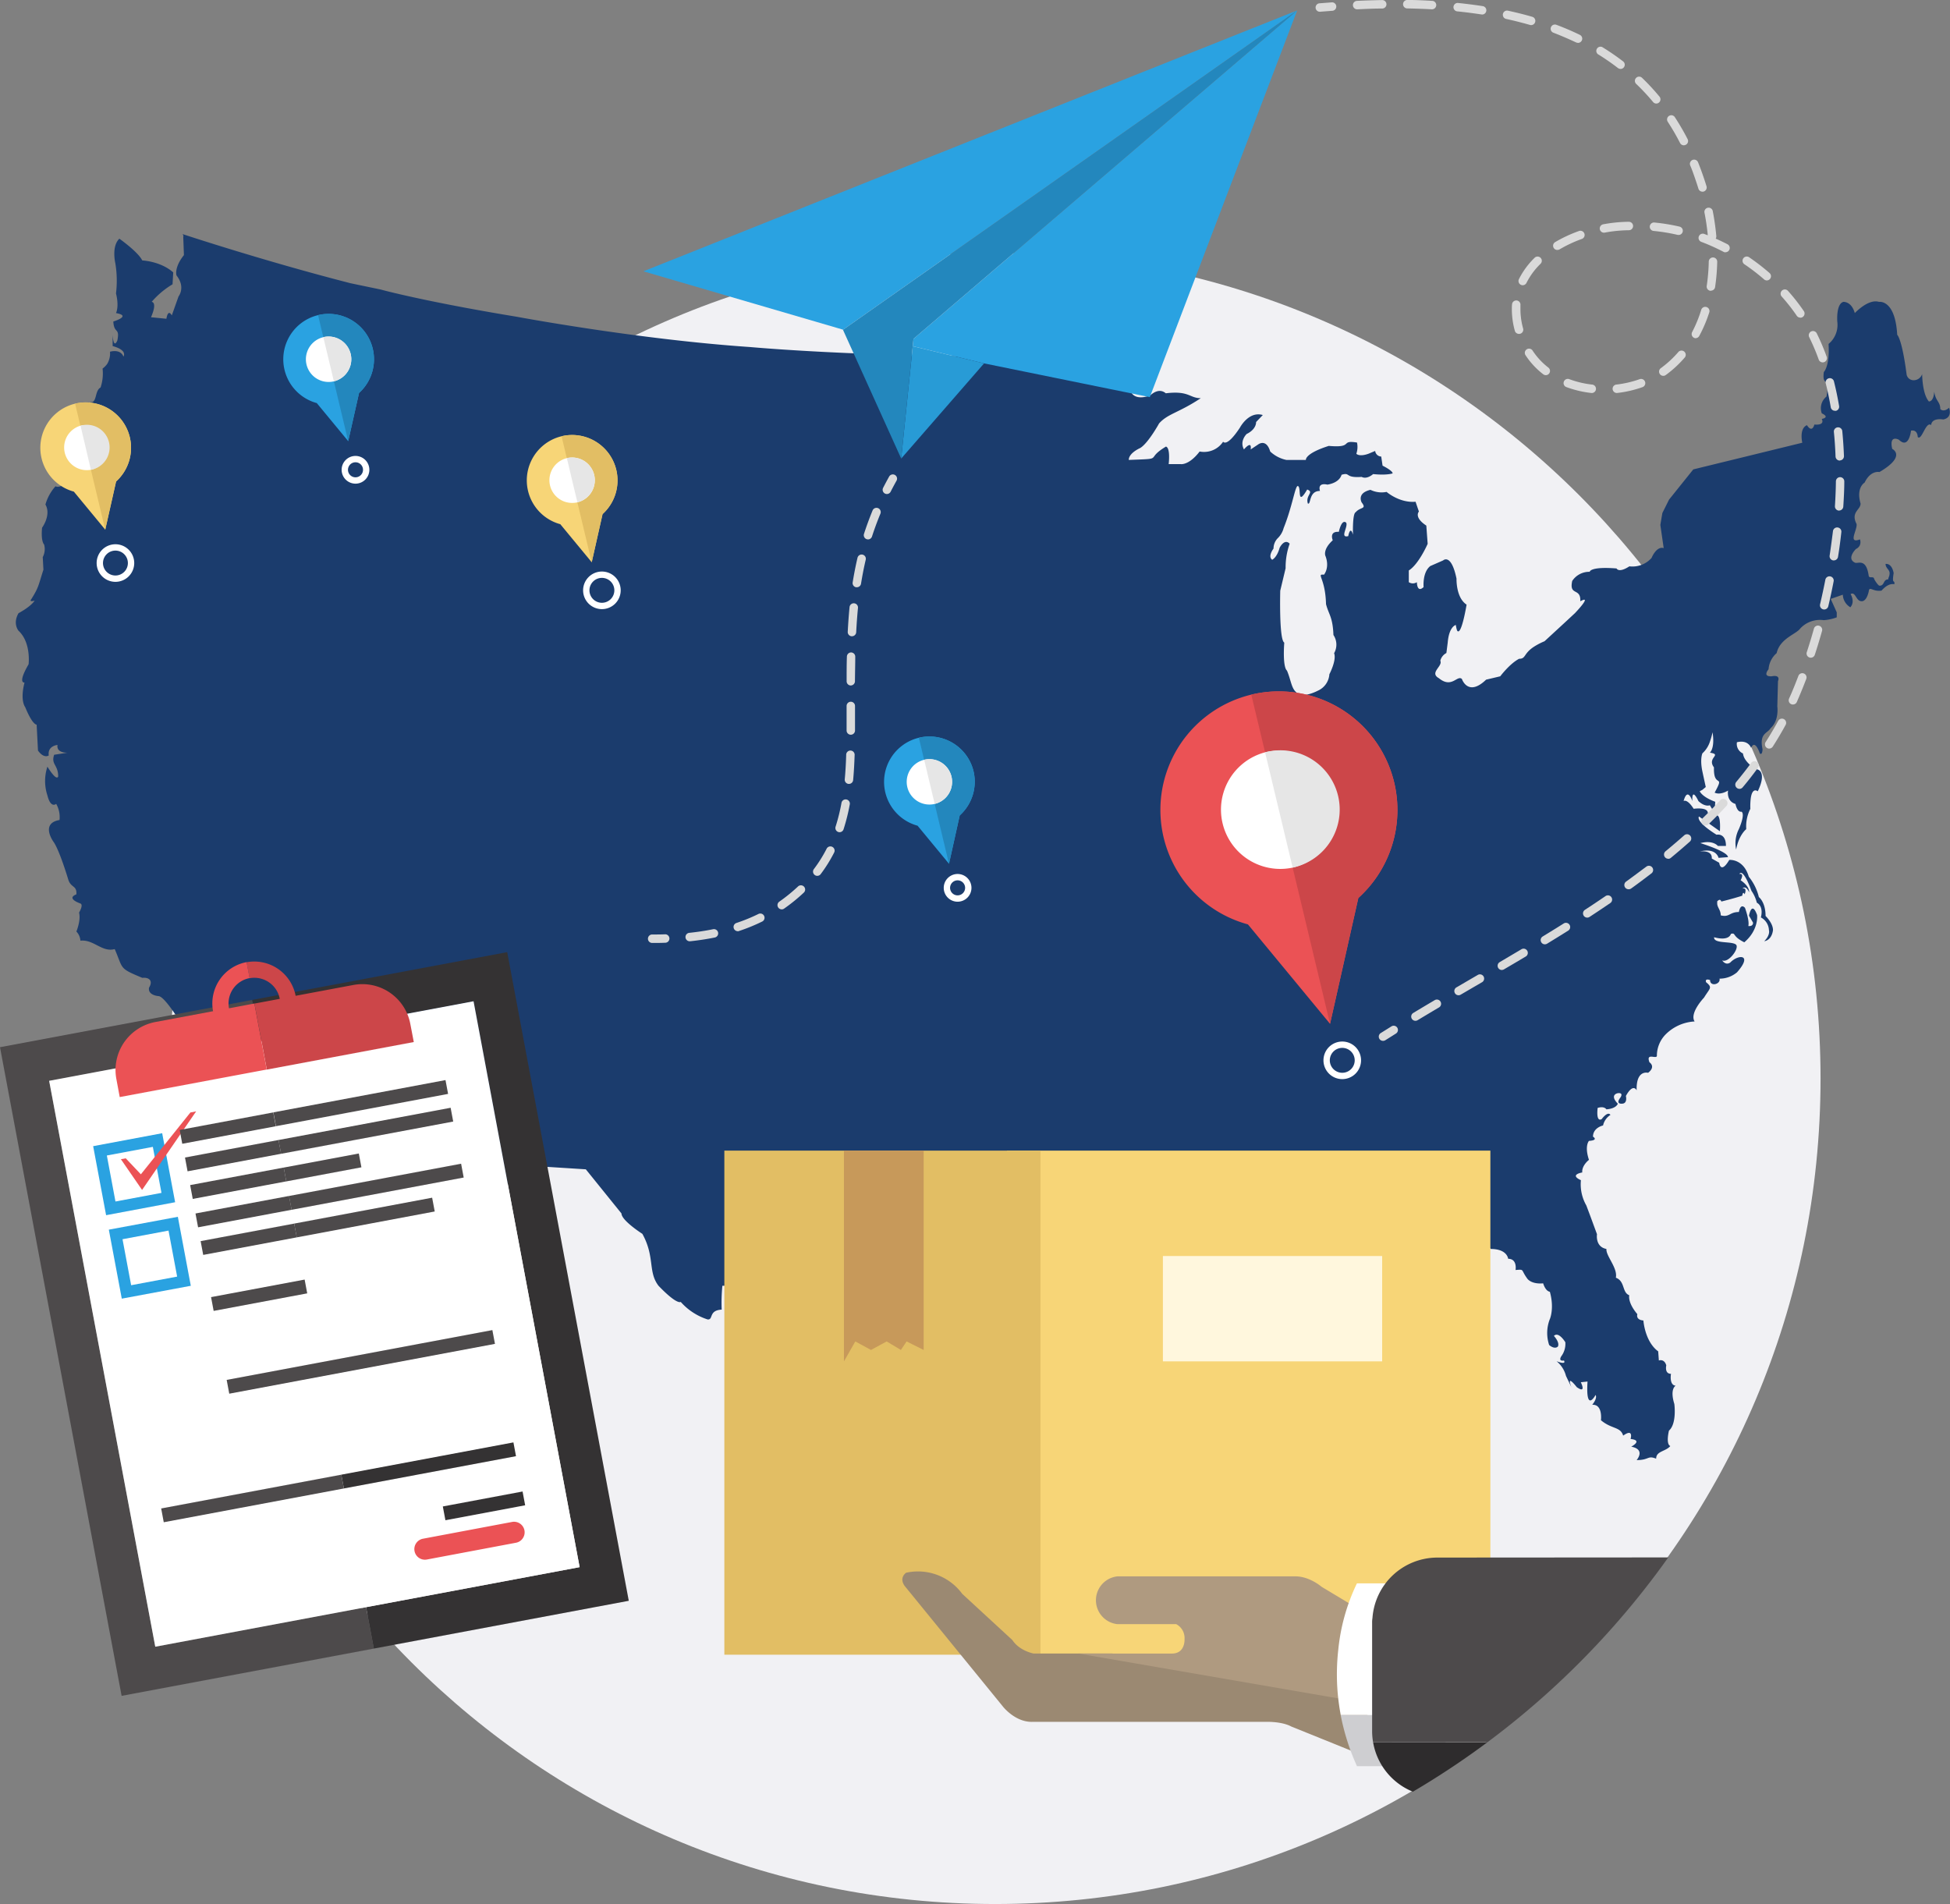 <svg id="Layer_1" data-name="Layer 1" xmlns="http://www.w3.org/2000/svg" xmlns:xlink="http://www.w3.org/1999/xlink" viewBox="0 0 581.11 567.4"><rect x="0" y="0" width="581.11" height="567.4" fill="#808080" stroke="none"/><defs><style>.cls-1{fill:none;clip-rule:evenodd;}.cls-2{fill:#f1f1f4;fill-rule:evenodd;}.cls-3{fill:#1b3c6d;}.cls-4{fill:#eb5255;}.cls-5{fill:#2aa2e1;}.cls-6{fill:#f7d577;}.cls-7{fill:#289bd6;}.cls-8{fill:#2387bd;}.cls-9{fill:#dadada;}.cls-10{fill:#fff;}.cls-11{clip-path:url(#clip-path);}.cls-12{fill:#e2be64;}.cls-13{fill:#fff7dd;}.cls-14{fill:#c7995a;}.cls-15{fill:#9b8972;}.cls-16{fill:#af9a80;}.cls-17{fill:#ceced1;}.cls-18{fill:#4d4a4b;}.cls-19{fill:#2e2c2d;}.cls-20{fill:#343233;}.cls-21{fill:#cc4649;}.cls-22{fill:#e6e6e6;}</style><clipPath id="clip-path"><path class="cls-1" d="M296.53,75.73c135.86,0,246,110.14,246,246s-110.14,246-246,246-246-110.14-246-246S160.67,75.73,296.53,75.73Z"/></clipPath></defs><title>cs-span-04</title><path class="cls-2" d="M296.53,75.4c135.86,0,246,110.14,246,246s-110.14,246-246,246-246-110.14-246-246S160.67,75.4,296.53,75.4Z"/><path class="cls-3" d="M580.83,121.51c-1.6,1.47-2.61.42-2.61.42,0-2.3-1.4-2.3-1.81-5.23-.2,3.14-1.6,2.93-1.6,2.93-2-2.3-2-8.15-2-8.15-.8,2.3-4,2.51-4.62.21-1.4-10.87-2.81-11.91-2.81-11.91-.6-10.66-5.42-9.82-5.42-9.82-3.21-1-7.22,3.34-7.22,3.34-1-3.55-3.41-3.34-3.41-3.34-2.21.63-1.81,5.85-1.81,5.85a7.39,7.39,0,0,1-2.6,6.69c.4,6.69-1.41,8.36-1.41,8.36-.6,4.81,2,.83.8,7.31a4.44,4.44,0,0,0-1.41,5c2.61,1.25,0,1.67,0,1.67,1,2.09-2.2,1.67-2.2,1.67-.21.71-.46,1.06-.72,1.19-.72.38-1.49-1-1.49-1-2.41,1-1.4,5.23-1.4,5.23l-.31.08h0l-17.4,4.26-14.77,3.61-7.22,9-2,4-.6,3.55,1,6.9c-2.21-.63-3.61,2.93-3.61,2.93a7.63,7.63,0,0,1-6.62,2.51c-3.21,2.09-3.82.63-3.82.63-8-.63-8,1-8,1a6.06,6.06,0,0,0-5.21,2.72c-1,4.6,2.61,1.88,2.41,6.06,3.81-2.09-1.61,3.55-1.61,3.55l-3.05,2.83-6,5.53a20.41,20.41,0,0,0-3,1.54c-3.39,2.15-2.45,3.69-4.58,3.69-2.81,1.46-5.62,5.22-5.62,5.22l-4.21,1c-3.35,3.23-5.31,2.39-6.33,1.28a4.63,4.63,0,0,1-.89-1.49c-1.41-1.25-3,2.93-6.83-.21-3-1.67,1.21-3.55.4-5.22a3.58,3.58,0,0,1,1.81-2.3l.4-3.13c.4-4.81,2.41-5.23,2.41-5.23.2,1.25.4,1.88.6,1.88,1.21.63,2.61-7.94,2.61-7.94-3.21-2.09-3-7.74-3-7.74-1.6-7.73-4-5.43-4-5.43l-3.81,1.67c-2.41,1.88-2,6.27-2,6.27-2,1.88-2-1.46-2-1.46a2.19,2.19,0,0,1-2.41,0V170c3-1.88,5.62-7.94,5.62-7.94l-.4-5.43c-3.81-2.51-2.21-4.18-2.21-4.18l-1-2.93c-4.82.42-8.63-2.93-8.63-2.93a7.58,7.58,0,0,1-4.81-.62c-4.21,1-2.61,3.76-2.61,3.76,1.6,2.09-.4,1.26-1.8,2.93-1,.42-.8,6.69-.8,6.69-.8-2.93-1.41.42-1.41.42-2.61.63,0-2.72-.6-4-1.4-1.25-2.2,2.72-2.2,2.72-3-.21-1.81,2.51-1.81,2.51-3,2.72-2.21,4.6-2.21,4.6,1.4,3.55-.4,5.65-.4,5.65-2.41-.21.4.84.6,8.78.81,3.14,2,3.76,2.21,9.2a5.16,5.16,0,0,1,.2,5.43c.8,2.09-1.41,6.27-1.41,6.27a5.78,5.78,0,0,1-3.46,4.91,13.63,13.63,0,0,1-4.18,1.34l-.18,0c-3.61-.63-3.21-3.55-4.81-7.32a1.9,1.9,0,0,1-.45-.75c-.81-2.22-.36-7.61-.36-7.61-1.6-.84-1.2-15.47-1.2-15.47l1.6-6.69a21,21,0,0,1,1.21-7.32c-1.56-1.63-2.93,1.1-3,1.24h0c-.8,2.93-2.21,3.55-2.21,3.55-1.41-1,.4-3.34.4-3.34a4.42,4.42,0,0,1,1.17-3,6.5,6.5,0,0,0,1.84-3.1c2.61-6.48,3.41-12.54,4.21-12.54,1.2.21-.4,6.48,2.81,1.05,2.21.83-.6,1.67.2,4.18,1,.42.2-3.76,3.61-3.76-.8-2.72,2.21-1.88,2.21-1.88,3.81-.63,4.21-2.93,4.21-2.93,2.81-.84.8,1,6,.63,1.6.84,3.41-.84,3.41-.84,4.21.42,5.82-.21,5.82-.21,0-.84-3-2.3-3-2.3l-.4-2.72a1.87,1.87,0,0,1-1.8-1.67l-2,.84c-2.81,1-3.61,0-3.61,0a6.39,6.39,0,0,0,.2-3.34c-5.22-.84-.8,1.67-8.42,1-7.23,2.3-6.82,4.18-6.82,4.18h-5.82a10,10,0,0,1-4.81-2.51c-1.2-4-3.61-2.09-3.61-2.09l-2.21,1.47c.41-2.93-2,0-2,0-1.4-2.51.8-4.6.8-4.6,3-1.47,2.81-3.56,2.81-3.56l2-2.09c-4.21-1.25-6.82,3.76-6.82,3.76-4,6.06-5,4.18-5,4.18a6.81,6.81,0,0,1-7,2.93c-3.21,4.18-5.62,3.76-5.62,3.76h-3.61s.6-4.8-.81-5.23c-5.2,3.12-2.23,3.53-6.08,3.77-1,.06-2.6.12-5,.21,0-2.09,3.41-3.55,3.41-3.55,2.41-1.47,5.62-7.32,5.62-7.32,2.61-2.93,5.82-3.14,12.43-7.53-3.41,0-3.41-2.3-10.43-1.46-2.21-1.88-4.61.63-4.61.63-4.62,1.67-5.62-.84-5.62-.84-3.41-4.39-5-1.67-5-1.67-3.61-2.3-3.21-3.76-3.21-3.76-6.21-2.09-9.63,1.88-9.63,1.88-7-4-7-.42-10.23-7.52.4-7.53-2.21-4.6-2.21-4.6.8,6.06-1.2,4.81-1.2,4.81H287.15c-33.67-.36-56.47-2.11-62.17-2.59l-1.42-.12c-33.7-2.3-69.41-9-69.41-9-22.78-3.75-35.51-6.81-39.41-7.8l-1.31-.35-7.22-1.5-1.8-.38c-26.08-6.69-50-14.63-50-14.63.41.63.2.83.2.83l.2,5.43c-3,3.76-2.21,6.06-2.21,6.06,2.81,3.55.6,6.27.6,6.27l-2,5.64c-1.2-2.09-1.61,1-1.61,1L45,94.54c2-4.59.2-4.59.2-4.59a25.29,25.29,0,0,1,6.22-5.23l.2-3.55c-3.81-3.35-9.23-3.56-9.23-3.56-1.2-2.51-6.82-6.48-6.82-6.48-2.41,2.3-1.2,7.32-1.2,7.32a31.74,31.74,0,0,1,.2,9c1,4,0,5.85,0,5.85,4.81.84-.8,2.51-.8,2.51.2,3.77,2,1.67,1.2,5.65-1.2,2.71-1.4-1.67-1.4-1.67v3.34c4.61,1.26,3.21,3.14,3.21,3.14s-.6-2.3-4-1.46a6.07,6.07,0,0,1-.83,3.63,6.29,6.29,0,0,1-1.38,1.39,13.1,13.1,0,0,1-.6,5.64c-1.8,1-1,4.6-3,4.39-1,4.81-2.21,3.76-1,8.57-4.21.42-3.41,3.14-3.41,3.14-.2,4.81.2,5.43-2,6.48.6,2.72-1,1.46-1,1.46a14.89,14.89,0,0,1-1.81,3.14l2,1.26s-2,1.67-3.21,1a13.74,13.74,0,0,0-3,5.44c1.8,3.13-1,6.9-1,6.9-.4,4.18.6,5,.6,5a5.09,5.09,0,0,1-.26,3.48,3.12,3.12,0,0,1-.14.28l.2,3.76c-1.6,5-1.4,5.23-3.61,8.78-.8,1,1,.42,1,.42-1.2,1.88-4.81,3.76-4.81,3.76-1.8,3.14,0,5.23,0,5.23,3.81,3.55,3,10,3,10-3.41,5.85-1.21,5.44-1.21,5.44-1.4,5.43.2,7.32.2,7.32,2.21,5.43,3.41,5.22,3.41,5.22l.4,7.73c1.8,2.51,3.21,1.46,3.21,1.46-.4-2.92,2.61-3.13,2.61-3.13-.4,2.51,3,2.3,3,2.3l-4,.62c-1,2.93,1.2,2.93,1.2,6.48-.6,1.46-3.21-2.93-3.21-2.93a13.64,13.64,0,0,0,0,8.57c1,4,2.61,2.51,2.61,2.51a8,8,0,0,1,1,4.81c-5.82,1-1.81,6.48-1.81,6.48,1.81,2.51,4.42,11.29,4.42,11.29.8,2.51,2.61,1.67,2.41,4.39-3.21,1.25,1.2,2.72,1.2,2.72,1,.41-.4,2.72-.4,2.72.6,2.3-.8,5.64-.8,5.64a4.28,4.28,0,0,1,1.2,2.72c4-.42,6.42,3.55,10.23,2.51,2.61,6.06,1.2,5.64,8.22,8.57,2.21-.21,3.21,1,2,2.93-.4,2.3,2.81,2.51,2.81,2.51,1.81,0,6.62,7.94,6.62,7.94.6,2.09.4,8.57.4,8.57l1.61.84a4.24,4.24,0,0,0-2,1.67c2.61,1.88,6.22.84,6.22.84a94.35,94.35,0,0,0,20.46,2.93c-1.2.63-.2,2.92-.2,2.92l3.08,2,35.23,23.07c14.52,1.44,15.35,2.73,27.88,4.53,2,.29,4.31.59,7,.91.8-4,1.4-5.85,1.4-5.85l19.66,1.25,1.43,1.77,9.2,11.4c0,2.09,6.22,6.06,6.22,6.06,3.81,6.9,1.61,11.29,4.81,15.47,5.62,5.85,6.62,4.81,6.62,4.81a18,18,0,0,0,8,5.22c1.81.21.2-2.71,4.21-2.92a51.94,51.94,0,0,1,.2-7.11c6.41,0,7.82-2.51,7.82-2.51,4.21,4.81,8.42,2.3,8.42,2.3,2.41,1.26,10,10.45,10,10.45a12.86,12.86,0,0,0,3.42,9c-1.41,4.6,1.4,3.76,1.4,3.76a25.94,25.94,0,0,1,5.41,7.95c.4,1.88,3.21,2.72,3.21,2.72-1.6,4.81.4,4.59.4,4.59-.8,2.51,2.6,5.23,2.6,5.23,0,5.23,2,5.64,2,5.64,6.22,4.81,9.43,5.22,9.43,5.22,2,1.68,7.42,1.46,7.42,1.46a2.15,2.15,0,0,1,2.61,2.09c3.81.63,3.41-1.46,3.41-1.46-1.61-3.35-1.4-8.78-1.4-8.78.2-2.92-2.41-2.51-.81-9.2-.2-1.25-3-.42-3-.42v-3.13l2.21,1.67c0-2.51,1.81-1.67,1.81-1.67l1.4-3.56a3.31,3.31,0,0,0-2.2-1.25c-.21-2.51,2-.84,2-.84,2.41.84,3-2.3,3-2.3.6-1.25-1.6-.62-1.6-.62,0-1.68,2.61-2.09,2.61-2.09,2.61,1,2.41-1.47,2.41-1.47.8-3.13,2,0,2,0,2.61-.83,2.81-2.72,2.81-2.72-4-1-2.61-3.55-2.61-3.55a2.19,2.19,0,0,0,3,.21c.6,2.09,2.61.84,2.61.84,0,2.29,1.6.42,1.6.42,5-.84,6.22-2.72,6.22-2.72a4.45,4.45,0,0,1,3.82-2.09c1.41-.63,1-2.09,1.2-3.34,1.21,0,2.21-.63,2.21-1.67,0-2.93-2.61-4-2.61-6.07,0-.41.6-.62.8-.83.6.63.8,1.47,1.6,1.47a11,11,0,0,0,1.81-1.47c2.61-.83,1.6.42,1.6.42a3.08,3.08,0,0,0-.6,2.3c0,1,1.41.63,1.81,1.46,1.81-.42,2-1.89,3.41-2.09,1.8-.42,3,.42,4.41-.42a6.13,6.13,0,0,1,1.1-1,5.37,5.37,0,0,1,4.52-.84c3-.84,8.42,1.88,8.42,1.88,2.61,1.67,6.42.83,6.42.83l3.81-2.3c1,.62,3-.41,3-.41-.6,2.5,1,2.71,1,2.71,3-4.18,2.21.63,2.21.63,1.81-.21,1.2,1.88,3.81,2.09a3.18,3.18,0,0,0,3,3.14c2,0,1.61-1.26,1.61-1.26,1.8,1.47,1.2-1.46,1.2-1.46,5-1.25,4.21,2.72,4.21,2.72,2.61-1,1-2.51,1-2.51a1,1,0,0,1,1-1.25c-.2-2.51,2.4-1.67,2.4-1.67a2.23,2.23,0,0,0,2.21,2.09c3.61.21,4,4.39,4,4.39a1.69,1.69,0,0,0,1.41-1.67c1.2,1.67,2.61-.42,2.41-1.46a3.15,3.15,0,0,0-1.21-2.3c-2.61-.21-1-1.88-3.21-1.88-3.21,1-2.81-2.09-2.81-2.09a1.21,1.21,0,0,0-.4-1.67c2.21-2.51,3.41-1.68,3.41-1.68.61-5.22-1.6-2.93-1.6-2.93l-1.27,2-.93,1.51a3.64,3.64,0,0,1-2.61-1.67c-1.61-1.25,1.41-1.25,1.41-1.25a.93.93,0,0,0,1.13-.56,9.09,9.09,0,0,1-.36-1.31c-2.21-.79-4,1.24-4,1.24-1.21,1.46-4-1-4-1-.4-4.6,2.41-1.88,2.41-1.88a10.18,10.18,0,0,0,5,1.26l.44-.1c4.36-1,4.37-1.78,4.37-1.78-.4-1.68,2.81-1,2.81-1,2.4-3.14,4-.42,4-.42a3.49,3.49,0,0,1,4.21.42,1.28,1.28,0,0,1,.45-.88c.89-.76,2.76-.37,2.76-.37,1.2-2.3-.6-3.76,1.6-5.23,2.41,2.09,0,3.14,3.81,6.27a4.15,4.15,0,0,0,2-1.28,5.68,5.68,0,0,0,1.24-2.7l.6,2.09c2.2-.21,4.41-3.34,4.41-3.34,1,1.25-1.2,2.93-1.2,2.93,5-.84,6-2.72,6-2.72,1,1.88,3.41-.21,3.41-.21,1.81,1.67-1.6,1.88-1.6,1.88l5.81,2.3c3.81-4.6,3,.84,3,.84.8,2.09,3.41,1.67,3.41,1.67,3,0,1.61,2.93,1.61,2.93,2.61,1.67,5-1.46,5-1.46,1.81,1.25,5.22-2.51,5.22-2.51,2,.42,1.2-2.3,1.2-2.3,4-2.29,5.62.63,5.62.63,5,0,5.21,2.93,5.21,2.93,2.81,0,2.21,3.34,2.21,3.34,2.81-.21,1.41-.21,3.61,2.72,1.6,1.68,4.61,1.25,4.61,1.25.8,2.51,2,2.51,2,2.51,1.4,5,0,8.15,0,8.15a11.33,11.33,0,0,0-.2,7.74c1.81,1.46,2.61.42,2.61.42.6-1.26-1.2-3.14-1.2-3.14,1.4-1.46,3.41,1.88,3.41,1.88a6.2,6.2,0,0,1-1.21,4.18c-1,1.67.8,1.26.8,1.26.8,1.46-2.21.21-2.21.21a8.32,8.32,0,0,1,2.81,4.39l1.61,3.35c-1.61-4.19,1.61,0,1.61,0,3,2.09,1.2-1.47,1.2-1.47l2-.21c-.6,9.61,2.4,4,2.4,4,.61,1.05-1,2.93-1,2.93,3.21-.21,2.6,4.6,2.6,4.6,3.21,2.71,5.82,1.88,6.62,4.59,3.21-2.3,2.21,1,2.21,1,3.81.41.2,2.29.2,2.29,4.41.84,1.6,4,1.6,4,3.82,0,3.21-1.46,5.82-.42,0-2.3,2.81-2.09,4.22-3.76-1.41-.63-.4-4.6-.4-4.6,2.4-2.09,1.6-7.94,1.6-7.94-1.41-4.6.4-5.44.4-5.44-2-.2-1.4-3.55-1.4-3.55-2,0-1.4-2.51-1.4-2.51-.6-2.09-2.21-1.46-2.21-1.46l-.2-2.72c-4-2.93-4.41-9.2-4.41-9.2-2.41-.21-1.8-1.88-1.8-1.88-3-3.55-2.41-5.64-2.41-5.64-2.21-.84-1.2-4.18-4-5.23.6-2.93-3-6.48-2.81-8.57-3.41-.63-2.81-4.39-2.81-4.39l-2-5.44-1.18-3.14a12.69,12.69,0,0,1-1.61-7.52c-3.61-1.67.4-2.3.4-2.3-.2-2.09,2-3.76,2-3.76a13.82,13.82,0,0,1-.43-1.57c-.61-3,.43-4.08.43-4.08,3-.21,1.2-1.26,1.2-1.26,0-2.71,3-3.34,3-3.34a5,5,0,0,1,2.2-3.14c-.8-1.25-2.61,1.25-2.61,1.25-1.81,1-1.2-3.34-1.2-3.34,2-.63,2.6.42,2.6.42,3-.21,3.41-1.67,3.41-1.67-2.61-2.72,0-3.14,0-3.14,1.81-.21.8,1.25.8,1.25-1.61,2.09.4,1.88.4,1.88,1.8,0,1.2-2.3,1.2-2.3,2.21-4,3.21-1.67,3.21-1.67-.2-6.27,3.41-5.23,3.41-5.23,2.41-1.88.41-3.13.41-3.13-1.21-3.14,2.4-.63,2.21-2.09a9.08,9.08,0,0,1,2.47-6.08,13.15,13.15,0,0,1,8.77-4c-1.6-2.51,2.81-7.11,2.81-7.11,1.8-2.93,2.6-2.93.6-4.6-.4-1.25,1.2-.63,1.2-.63,0,2.09,3.22,1.25,2.81-.42a8.07,8.07,0,0,0,5.21-1.88c4.82-5.44.4-5.44-2-2.93-1.41,1-2.41-.63-2.41-.63,1.81.84,5-3.34,4.21-4.6-1-1.26-6.82-.21-6.62-2.3,4.61,1.25,5-1,5-1,1.61-.42.2.63,4,2.51,4.41-3.76,3.81-8.15,3.81-8.15-1.61-4.39-2.41.21-2.41.21l1.21,2.09c0,1.25-1.41,1-1.41,1,.4-1.67-1-5.43-1-5.43-1.41-1.47-1.81,1.25-1.81,1.25-2.81,0-2.81,1.67-5.41,1,0-1.73-1.18-2.41-1.05-3.81a2.15,2.15,0,0,1,0-.37c.7-.73,1.05-.47,1.23.06,3.12-.77,5.25-1.42,6.23-1.74.08-.56.28-1.33.72-.41.83-2.27-.67-1.69-.67-1.69.73-.76,1.46-.13,2,1.09.06-2-2.53-3.58-2.53-3.58,1.2-2.3-.4-1.88-.4-1.88,1.21-1.88,3.61,5,3.61,5a10.63,10.63,0,0,1,1.61,3.55c2.21,1.26,1.2,4.39,1.2,4.39a4.49,4.49,0,0,1,2.41,3.76c.4,1.67-1.4,3.34-1.4,3.34,2.41-.42,2.61-3.34,2.61-3.34,0-2.09-2.21-4.18-2.21-4.18,0-4.18-2-5.64-2-5.64a15.42,15.42,0,0,0-3-6.07c-1.6-5.43-5.82-5-5.82-5-2.6,4.39-3,.84-3,.84l-2.21-1.25c.2-2.72-3.61-2.09-3.61-2.09,5-1.25,5.62,1.88,5.62,1.88l2.81-.21c0-1.67-8.23-4.18-8.23-4.18,3.82-1,5.22.84,5.22.84h2.41c0-4-2.81-3.34-2.81-3.34-3.41-2.15-4.69-3.53-5.12-4.35s-.09-1.08-.09-1.08l6.22,4.39c.4-7.11-2-4.18-2-4.18,0-1.46-1.6-1.25-1.6-1.25,0-1.88-4.22-1.26-4.22-1.26-2-3.13-3-2.3-3-2.3,1.21-4.39,2.61,0,2.61,0-.2-4.39,1.81,0,1.81,0,2,1.88,3.4,1.25,3.4,1.25l1.41,2.3.2-3.34c-4-1.46-4.62-3.14-4.62-3.14l.8-.42,1-.84c-.6-2.72-1-4.6-1-4.6-.8-3.76,0-5.44,0-5.44a8.09,8.09,0,0,0,2.29-3.65,18,18,0,0,0,.72-2.62,14.81,14.81,0,0,1,.22,2.45c0,2.8-1,3.62-1,3.62,3.82.62-1,1.46,1.21,4.39-.2,6.48,3.41,1.67.2,7.53,1.81.84,4-.63,4-.63s-.6,3.14,2.21,4c.6,2.72,1.8,2.3,1.8,2.3,1.2.83-.8,5.22-.8,5.22a9.14,9.14,0,0,0-.8,6.07c.8-4.39,3-6.07,3-6.07s0-.17,0-.26a11.45,11.45,0,0,1,1.23-5.8,19.74,19.74,0,0,1,.13-3.17c.49-3.44,2.08-2.06,2.08-2.06,2.81-5.85,0-6.48,0-6.48a8,8,0,0,1-3.75-3.05,4.33,4.33,0,0,1-.66-1.75,3.1,3.1,0,0,1-1.8-3.34c3.41-.84,4.22,1.67,4.22,1.67,1.2-2.72,2.61,1.67,2.61,1.67.8.63.8-1.26.8-1.26-1-4.81,1.4-4.6,2.41-6.27,2.61-2.3,2-6.48,2-6.48l.2-7.53c.8-2.09-1.81-1.46-1.81-1.46-3,.21-1-2.09-1-2.09a7,7,0,0,1,2.41-4.81,6.57,6.57,0,0,1,.52-1.47c1.6-3.23,5.44-4.37,6.49-5.84a8,8,0,0,1,7-2.51,13.5,13.5,0,0,0,3.9-.84v-1.49l-1.8-4,3.61-1.26a4.53,4.53,0,0,0,2.25,3.75c1.49-1.7.07-3.93.07-3.93,1.4-.84,1.61,1.88,3,2.09,1.81.42,2.41-2.92,2.41-2.92.2-1.68,1.2.21,3.81-.21,2.21-2.51,3.81-1.88,3.81-1.88.2-1.67-.8.42-.2-3.34-.6-3.14-2.41-2.72-2.41-2.72,0,1.25,1.2,1.67,1.2,2.72s-.4,1.26-.4,1.88c-1.61,0-1,1.88-2.61,1.88-.41,0-1.61-1.88-1.61-2.09-.2-.84-1.41,0-1.6-.84-.8-5.65-3.41-3.35-4.22-4-2.41-1.25.4-4,.4-4a2.52,2.52,0,0,0,1.11-1,2.38,2.38,0,0,0,.09-1.88c-1,.4-1.54.36-1.76.06-.56-.79,1-3.44.75-4.65-1.8-3.55,1.2-4.18,1.2-6.06-1.4-4.81,1.21-6.27,1.21-6.27,1.8-3.77,4.41-3.14,4.41-3.14,8.22-4.81,3.81-6.9,3.81-6.9-1-4.39,2-2.72,2-2.72,3,2.93,3.6-2.71,3.6-2.71,2-.42,2,1.88,2,1.88,1.2,1.25,2.41-4.81,4-3.55.19-2.3,3.61-1.67,3.61-1.67C582,124.44,580.83,121.51,580.83,121.51Z"/><path class="cls-4" d="M415.47,233.16A35.34,35.34,0,0,0,372.89,207h0a35.34,35.34,0,0,0-1,68.47l24.47,29.63,8.43-37.5A35.33,35.33,0,0,0,415.47,233.16Z"/><path class="cls-5" d="M290.12,229.85a13.53,13.53,0,0,0-16.3-10h0a13.53,13.53,0,0,0-.38,26.21l9.37,11.35L286,243A13.53,13.53,0,0,0,290.12,229.85Z"/><path class="cls-6" d="M183.65,140a13.53,13.53,0,0,0-16.3-10h0a13.53,13.53,0,0,0-.38,26.21l9.37,11.35,3.23-14.36A13.53,13.53,0,0,0,183.65,140Z"/><path class="cls-6" d="M38.68,130.29a13.53,13.53,0,0,0-16.3-10h0A13.53,13.53,0,0,0,22,146.5l9.37,11.35,3.23-14.36A13.53,13.53,0,0,0,38.68,130.29Z"/><polygon class="cls-5" points="272.22 100.98 272 103.17 293.26 108.29 342.65 118.35 386.56 3.11 272.22 100.98"/><polygon class="cls-5" points="249.38 97.7 251.35 98.18 386.56 3.11 191.73 80.85 251.19 98.23 251.21 98.28 251.35 98.18 249.38 97.7"/><polygon class="cls-7" points="268.56 136.65 293.26 108.29 272 103.17 268.56 136.65"/><polygon class="cls-8" points="251.35 98.18 251.21 98.28 268.56 136.65 272 103.17 272.22 100.98 386.56 3.11 251.35 98.18"/><path class="cls-9" d="M264.29,147.22a1.26,1.26,0,0,1-1.12-1.83c.57-1.12,1.18-2.26,1.8-3.37a1.26,1.26,0,1,1,2.2,1.23c-.61,1.09-1.2,2.19-1.76,3.29A1.26,1.26,0,0,1,264.29,147.22Z"/><path class="cls-9" d="M205.51,280.5a1.26,1.26,0,0,1-.13-2.51c2.48-.26,4.88-.62,7.13-1.08a1.26,1.26,0,1,1,.5,2.47c-2.33.47-4.81.85-7.37,1.12Zm14.34-3a1.26,1.26,0,0,1-.4-2.45,51.71,51.71,0,0,0,6.62-2.71,1.26,1.26,0,0,1,1.11,2.26,54.14,54.14,0,0,1-6.95,2.84A1.25,1.25,0,0,1,219.85,277.53Zm13.1-6.51a1.26,1.26,0,0,1-.72-2.29,50.12,50.12,0,0,0,5.55-4.5,1.26,1.26,0,1,1,1.73,1.83,52.5,52.5,0,0,1-5.83,4.73A1.25,1.25,0,0,1,232.95,271ZM243.53,261a1.26,1.26,0,0,1-1-2,40.84,40.84,0,0,0,3.77-6,1.26,1.26,0,1,1,2.24,1.14,43.27,43.27,0,0,1-4,6.39A1.26,1.26,0,0,1,243.53,261Zm6.68-13a1.26,1.26,0,0,1-1.2-1.65,56.39,56.39,0,0,0,1.74-7,1.26,1.26,0,1,1,2.47.46,58.68,58.68,0,0,1-1.82,7.27A1.26,1.26,0,0,1,250.21,248ZM253,233.61h-.12a1.26,1.26,0,0,1-1.14-1.37c.21-2.22.35-4.59.43-7.25a1.26,1.26,0,1,1,2.51.08c-.09,2.71-.23,5.13-.44,7.4A1.26,1.26,0,0,1,253,233.61Zm.55-14.66h0a1.26,1.26,0,0,1-1.26-1.26V217q0-2.53,0-5.08v-1.54a1.26,1.26,0,0,1,1.25-1.26h0a1.26,1.26,0,0,1,1.26,1.25v1.54c0,1.71,0,3.41,0,5.1v.71A1.26,1.26,0,0,1,253.53,218.95Zm0-14.67h0a1.26,1.26,0,0,1-1.25-1.26c0-2.82,0-5.16.08-7.36a1.26,1.26,0,0,1,1.26-1.23h0a1.26,1.26,0,0,1,1.23,1.28c0,2.18-.07,4.51-.09,7.31A1.26,1.26,0,0,1,253.5,204.27Zm.34-14.67h-.07a1.26,1.26,0,0,1-1.19-1.32c.14-2.62.31-5,.54-7.37a1.26,1.26,0,0,1,2.51.24c-.22,2.3-.4,4.68-.53,7.26A1.26,1.26,0,0,1,253.84,189.6ZM255.3,175l-.2,0a1.26,1.26,0,0,1-1-1.44c.4-2.49.88-4.94,1.43-7.29a1.26,1.26,0,1,1,2.45.58c-.54,2.28-1,4.68-1.39,7.11A1.26,1.26,0,0,1,255.3,175Zm3.37-14.26a1.24,1.24,0,0,1-.39-.06,1.26,1.26,0,0,1-.81-1.58c.76-2.34,1.62-4.69,2.57-7a1.26,1.26,0,1,1,2.32,1c-.92,2.22-1.76,4.5-2.5,6.78A1.26,1.26,0,0,1,258.68,160.75Z"/><path class="cls-9" d="M194.35,281a1.26,1.26,0,0,1,0-2.52c1.28,0,2.53,0,3.74-.05a1.26,1.26,0,1,1,.07,2.51C196.94,281,195.65,281,194.35,281Z"/><path class="cls-9" d="M393.26,3.5a1.26,1.26,0,0,1-.1-2.51l3.78-.29a1.26,1.26,0,0,1,.18,2.51l-3.75.29Z"/><path class="cls-9" d="M421.81,304.2a1.26,1.26,0,0,1-.65-2.34q3.18-1.92,6.42-3.83a1.26,1.26,0,0,1,1.28,2.17q-3.23,1.91-6.4,3.82A1.25,1.25,0,0,1,421.81,304.2Zm12.84-7.61a1.26,1.26,0,0,1-.64-2.34l6.45-3.76a1.26,1.26,0,0,1,1.27,2.17l-6.45,3.76A1.24,1.24,0,0,1,434.66,296.59Zm12.9-7.53a1.26,1.26,0,0,1-.64-2.34l6.42-3.8a1.26,1.26,0,1,1,1.29,2.16q-3.22,1.92-6.44,3.8A1.25,1.25,0,0,1,447.55,289.05Zm12.83-7.65a1.26,1.26,0,0,1-.66-2.33c2.19-1.34,4.33-2.65,6.33-3.92a1.26,1.26,0,0,1,1.34,2.13c-2,1.27-4.16,2.59-6.36,3.94A1.26,1.26,0,0,1,460.38,281.4ZM473,273.45a1.26,1.26,0,0,1-.69-2.31c2.13-1.39,4.21-2.78,6.18-4.13a1.26,1.26,0,0,1,1.42,2.08c-2,1.36-4.09,2.76-6.23,4.16A1.26,1.26,0,0,1,473,273.45ZM485.32,265a1.26,1.26,0,0,1-.74-2.28c2.05-1.48,4.06-3,6-4.43a1.26,1.26,0,1,1,1.53,2c-1.92,1.47-3.94,3-6,4.47A1.26,1.26,0,0,1,485.32,265Zm11.82-9.09a1.26,1.26,0,0,1-.8-2.23c1.94-1.6,3.83-3.22,5.63-4.81a1.26,1.26,0,0,1,1.67,1.88c-1.82,1.62-3.74,3.26-5.7,4.88A1.25,1.25,0,0,1,497.15,255.94ZM508.27,246a1.26,1.26,0,0,1-.88-2.16c1.79-1.74,3.53-3.52,5.17-5.28a1.26,1.26,0,1,1,1.84,1.71c-1.67,1.8-3.44,3.6-5.26,5.37A1.25,1.25,0,0,1,508.27,246Zm10.14-10.92a1.26,1.26,0,0,1-1-2.06c1.59-1.91,3.12-3.86,4.55-5.81a1.26,1.26,0,0,1,2,1.49c-1.46,2-3,4-4.64,5.93A1.26,1.26,0,0,1,518.41,235.09Zm8.82-12a1.26,1.26,0,0,1-1.06-1.94c1.33-2.08,2.6-4.22,3.76-6.35a1.26,1.26,0,0,1,2.21,1.21c-1.19,2.18-2.48,4.36-3.84,6.49A1.26,1.26,0,0,1,527.23,223.07Zm7.07-13.13a1.26,1.26,0,0,1-1.15-1.77c1-2.18,1.91-4.49,2.81-6.84a1.26,1.26,0,0,1,2.35.89c-.91,2.4-1.88,4.74-2.86,7A1.26,1.26,0,0,1,534.3,209.94ZM539.62,196a1.26,1.26,0,0,1-1.19-1.65c.76-2.31,1.48-4.69,2.15-7.09a1.26,1.26,0,0,1,2.42.68c-.68,2.43-1.41,4.85-2.18,7.19A1.26,1.26,0,0,1,539.62,196Zm4-14.37a1.26,1.26,0,0,1-1.23-1.55c.56-2.4,1.09-4.83,1.56-7.25a1.26,1.26,0,1,1,2.47.48c-.47,2.45-1,4.92-1.58,7.35A1.26,1.26,0,0,1,543.65,181.63ZM546.49,167h-.19a1.26,1.26,0,0,1-1.06-1.43c.37-2.45.69-4.92,1-7.35a1.26,1.26,0,0,1,2.5.27c-.27,2.46-.59,5-1,7.45A1.26,1.26,0,0,1,546.49,167Zm1.6-14.84H548a1.26,1.26,0,0,1-1.18-1.34c.16-2.49.26-5,.29-7.39a1.26,1.26,0,0,1,1.26-1.24h0a1.26,1.26,0,0,1,1.24,1.28c0,2.46-.14,5-.3,7.51A1.26,1.26,0,0,1,548.09,152.14Zm.21-14.91A1.26,1.26,0,0,1,547,136c-.09-2.5-.26-5-.5-7.37a1.26,1.26,0,0,1,2.5-.25c.24,2.43.41,5,.51,7.52a1.26,1.26,0,0,1-1.21,1.31Zm-1.48-14.84a1.26,1.26,0,0,1-1.24-1c-.42-2.48-.93-4.9-1.51-7.2a1.26,1.26,0,0,1,2.44-.62c.6,2.37,1.12,4.86,1.55,7.4a1.26,1.26,0,0,1-1,1.45Zm-72.45-5.3h-.14a31.2,31.2,0,0,1-7.55-1.8,1.26,1.26,0,0,1,.89-2.35,28.71,28.71,0,0,0,6.94,1.65,1.26,1.26,0,0,1-.14,2.51Zm7.44,0a1.26,1.26,0,0,1-.14-2.51,31.11,31.11,0,0,0,7-1.62,1.26,1.26,0,0,1,.85,2.37,33.71,33.71,0,0,1-7.54,1.75ZM495.67,112a1.26,1.26,0,0,1-.74-2.28,31,31,0,0,0,5.25-4.85,1.26,1.26,0,0,1,1.91,1.64,33.44,33.44,0,0,1-5.68,5.25A1.25,1.25,0,0,1,495.67,112Zm-35-.2a1.25,1.25,0,0,1-.77-.26,23.24,23.24,0,0,1-5.33-5.76,1.26,1.26,0,0,1,2.11-1.37,20.75,20.75,0,0,0,4.75,5.14,1.26,1.26,0,0,1-.77,2.25Zm82.5-3.81a1.26,1.26,0,0,1-1.18-.83,63.46,63.46,0,0,0-2.6-6.2l-.26-.54a1.26,1.26,0,0,1,2.26-1.11l.27.56a66,66,0,0,1,2.7,6.44,1.26,1.26,0,0,1-1.18,1.68Zm-37.79-7.19a1.26,1.26,0,0,1-1.11-1.85A38.86,38.86,0,0,0,507,92.25a1.26,1.26,0,0,1,2.4.75,41.39,41.39,0,0,1-3,7.09A1.26,1.26,0,0,1,505.33,100.77ZM452.64,99.5a1.26,1.26,0,0,1-1.21-.92,24,24,0,0,1-.89-6.34c0-.48,0-1,.05-1.46a1.26,1.26,0,1,1,2.51.17c0,.42,0,.86,0,1.28a21.5,21.5,0,0,0,.8,5.68,1.26,1.26,0,0,1-.88,1.55A1.28,1.28,0,0,1,452.64,99.5Zm83.81-4.85a1.25,1.25,0,0,1-1-.55,55.81,55.81,0,0,0-4.5-5.74,1.26,1.26,0,1,1,1.88-1.68,58.2,58.2,0,0,1,4.7,6,1.26,1.26,0,0,1-1,2Zm-26.59-8h-.19a1.26,1.26,0,0,1-1.06-1.43,57.12,57.12,0,0,0,.61-7.27,1.26,1.26,0,0,1,1.26-1.23h0A1.26,1.26,0,0,1,511.74,78a59.65,59.65,0,0,1-.64,7.59A1.26,1.26,0,0,1,509.86,86.62ZM453.78,85a1.26,1.26,0,0,1-1.13-1.82,23.75,23.75,0,0,1,4.63-6.32,1.26,1.26,0,1,1,1.77,1.79,21.3,21.3,0,0,0-4.15,5.65A1.26,1.26,0,0,1,453.78,85Zm72.76-1.43a1.25,1.25,0,0,1-.83-.31,61.32,61.32,0,0,0-5.79-4.46,1.26,1.26,0,1,1,1.41-2.08,63.58,63.58,0,0,1,6,4.64,1.26,1.26,0,0,1-.83,2.21Zm-12.32-8.37a1.25,1.25,0,0,1-.58-.14,60.41,60.41,0,0,0-6.68-3,1.26,1.26,0,0,1,.88-2.36l1.09.42c-.22-2.26-.55-4.55-1-6.8a1.26,1.26,0,0,1,2.47-.48,74,74,0,0,1,1.07,7.51,1.25,1.25,0,0,1-.18.76c1.18.52,2.35,1.08,3.5,1.67a1.26,1.26,0,0,1-.58,2.38Zm-50.13-.71a1.26,1.26,0,0,1-.65-2.34,41.2,41.2,0,0,1,7-3.27,1.26,1.26,0,1,1,.86,2.36,38.61,38.61,0,0,0-6.53,3.07A1.25,1.25,0,0,1,464.09,74.47ZM500.26,70a1.27,1.27,0,0,1-.29,0,54.48,54.48,0,0,0-7.19-1.18,1.26,1.26,0,0,1,.24-2.51,57.08,57.08,0,0,1,7.52,1.23,1.26,1.26,0,0,1-.28,2.48ZM478,69.34a1.26,1.26,0,0,1-.23-2.5,43.88,43.88,0,0,1,7.64-.75h0a1.26,1.26,0,0,1,0,2.52,41.34,41.34,0,0,0-7.2.71Zm29.34-12.22a1.26,1.26,0,0,1-1.2-.89c-.27-.88-.55-1.75-.85-2.61-.5-1.47-1-2.92-1.6-4.32a1.26,1.26,0,0,1,2.34-.94c.58,1.44,1.13,2.93,1.64,4.44.31.88.6,1.79.88,2.7a1.26,1.26,0,0,1-1.2,1.63ZM501.79,43.3a1.26,1.26,0,0,1-1.12-.68A70.7,70.7,0,0,0,497,36.29a1.26,1.26,0,0,1,2.11-1.38,73.6,73.6,0,0,1,3.81,6.55,1.26,1.26,0,0,1-1.12,1.83Zm-8.16-12.44a1.26,1.26,0,0,1-1-.46,64.54,64.54,0,0,0-5-5.36,1.26,1.26,0,1,1,1.75-1.81,67.06,67.06,0,0,1,5.16,5.57,1.26,1.26,0,0,1-1,2.06ZM482.92,20.53a1.25,1.25,0,0,1-.77-.26,68.55,68.55,0,0,0-6-4.14A1.26,1.26,0,0,1,477.43,14a70.85,70.85,0,0,1,6.26,4.29,1.26,1.26,0,0,1-.77,2.26Zm-12.7-7.77a1.25,1.25,0,0,1-.54-.12c-2.16-1-4.43-2-6.76-2.89a1.26,1.26,0,1,1,.89-2.36c2.4.9,4.74,1.9,7,3a1.26,1.26,0,0,1-.55,2.39ZM456.28,7.48a1.27,1.27,0,0,1-.35-.05c-2.3-.66-4.71-1.27-7.15-1.8a1.26,1.26,0,0,1,.53-2.46c2.5.54,5,1.16,7.32,1.84a1.26,1.26,0,0,1-.35,2.47ZM441.71,4.31h-.19c-2.37-.36-4.83-.68-7.34-.93a1.26,1.26,0,0,1,.25-2.5c2.55.26,5.06.58,7.47.95a1.26,1.26,0,0,1-.19,2.5ZM426.86,2.78h-.07c-2.39-.13-4.88-.22-7.41-.27a1.26,1.26,0,0,1,0-2.52h0c2.56,0,5.08.13,7.51.27a1.26,1.26,0,0,1-.07,2.51Zm-22.39,0a1.26,1.26,0,0,1-.06-2.52c2.54-.12,5.07-.2,7.5-.24h0a1.26,1.26,0,0,1,0,2.52c-2.41,0-4.9.12-7.42.24Z"/><path class="cls-9" d="M412.14,310.18a1.26,1.26,0,0,1-.68-2.32l3.2-2A1.26,1.26,0,1,1,416,308l-3.18,2A1.26,1.26,0,0,1,412.14,310.18Z"/><path class="cls-10" d="M400,321.58a5.6,5.6,0,1,1,5.6-5.6A5.6,5.6,0,0,1,400,321.58Zm0-9.31a3.71,3.71,0,1,0,3.71,3.71A3.71,3.71,0,0,0,400,312.27Z"/><path class="cls-10" d="M34.4,173.39a5.6,5.6,0,1,1,5.6-5.6A5.6,5.6,0,0,1,34.4,173.39Zm0-9.31a3.71,3.71,0,1,0,3.71,3.71A3.71,3.71,0,0,0,34.4,164.08Z"/><path class="cls-10" d="M179.37,181.52a5.6,5.6,0,1,1,5.6-5.6A5.6,5.6,0,0,1,179.37,181.52Zm0-9.31a3.71,3.71,0,1,0,3.71,3.71A3.71,3.71,0,0,0,179.37,172.21Z"/><path class="cls-10" d="M285.37,268.71a4.13,4.13,0,1,1,4.13-4.13A4.13,4.13,0,0,1,285.37,268.71Zm0-6.37a2.24,2.24,0,1,0,2.24,2.24A2.24,2.24,0,0,0,285.37,262.34Z"/><path class="cls-10" d="M105.94,144.13a4.13,4.13,0,1,1,4.13-4.13A4.13,4.13,0,0,1,105.94,144.13Zm0-6.37a2.24,2.24,0,1,0,2.24,2.24A2.24,2.24,0,0,0,105.94,137.76Z"/><g class="cls-11"><path class="cls-6" d="M300.06,342.89V493.1H444.14V342.89Z"/><rect class="cls-12" x="215.86" y="342.89" width="94.2" height="150.21"/><rect class="cls-13" x="346.55" y="374.29" width="65.34" height="31.4"/><polygon class="cls-14" points="270.17 399.75 268.47 402.29 264.23 399.75 259.56 402.29 254.89 399.75 251.5 405.69 251.5 342.89 275.26 342.89 275.26 402.29 270.17 399.75"/><path class="cls-15" d="M406.69,505.64l-75.25-12.89H308s-4.21-.78-6.3-4l-14.94-13.77a16.35,16.35,0,0,0-16.73-6.3s-2.18,1.4-.47,3.89l29.33,36s3.62,4.67,8.76,4.55H377s4.79-.24,7.82,1.39L400,520.64l6.73,2.74,1-15.85Z"/><path class="cls-16" d="M400.53,476.88l-6.67-4s-3.58-3.12-7.78-3.12H333A7.16,7.16,0,0,0,333,484h17.52A4.67,4.67,0,0,1,353,488.4s.31,4.36-3.74,4.36H321.34l75.35,13,11,1.8,1.58-25.35Z"/><path class="cls-10" d="M398.52,502.91a65.86,65.86,0,0,1,.29-11.25,58.74,58.74,0,0,1,5.56-19.81l26.37,0V511.1H399.55A65.91,65.91,0,0,1,398.52,502.91Z"/><path class="cls-17" d="M430.76,511.1v15.23l-26.37,0a67.82,67.82,0,0,1-4.86-15.25Z"/><path class="cls-18" d="M409,482.16a19.41,19.41,0,0,1,19.33-18l119.23-.08v55.13H409.19a19.34,19.34,0,0,1-.29-3.28V514l0-30.41C408.89,483.14,408.92,482.65,409,482.16Z"/><path class="cls-19" d="M547.52,519.27v16l-119.19.08a19.42,19.42,0,0,1-19.13-16.11Z"/></g><polygon class="cls-18" points="46.27 490.72 14.65 322.09 77.48 310.31 75.17 297.98 0 312.07 36.24 505.37 111.41 491.28 109.09 478.94 46.27 490.72"/><polygon class="cls-20" points="151.15 283.74 75.17 297.98 77.48 310.31 141.12 298.38 172.73 467.01 109.09 478.94 111.41 491.28 187.38 477.04 151.15 283.74"/><polygon class="cls-10" points="77.48 310.31 14.65 322.09 46.27 490.72 109.09 478.94 172.73 467.01 141.12 298.38 77.48 310.31"/><path class="cls-5" d="M52.19,358.27l-20.57,3.86-3.86-20.57,20.57-3.86Zm-17.78-.22,13.71-2.57-2.57-13.71-13.71,2.57Z"/><path class="cls-5" d="M56.86,383.17,36.29,387l-3.86-20.56L53,362.61ZM39.08,383l13.71-2.57-2.57-13.71-13.71,2.57Z"/><rect class="cls-18" x="67.23" y="403.76" width="80.56" height="4.18" transform="translate(-72.94 26.76) rotate(-10.62)"/><rect class="cls-20" x="132.14" y="446.66" width="24.18" height="4.18" transform="translate(-80.23 34.27) rotate(-10.62)"/><polygon class="cls-4" points="56.74 331.52 41.98 349.95 37.47 345.18 36.03 345.45 42.34 354.6 58.45 331.19 56.74 331.52"/><path class="cls-21" d="M122.28,305.15a14.55,14.55,0,0,0-17-11.62l-17.18,3.22a12.55,12.55,0,0,0-14.62-10l.89,4.77a7.69,7.69,0,0,1,9,6.14l-7.55,1.41,3.69,19.67,43.8-8.21Z"/><path class="cls-4" d="M68.24,300.48a7.69,7.69,0,0,1,6.14-9l-.89-4.77a12.54,12.54,0,0,0-10,14.63l-17.18,3.22a14.55,14.55,0,0,0-11.63,17l1,5.37,43.81-8.21-3.69-19.67Z"/><rect class="cls-18" x="81.39" y="326.65" width="52.19" height="4.19" transform="translate(-58.73 25.43) rotate(-10.62)"/><rect class="cls-18" x="53.71" y="334.07" width="28.37" height="4.19" transform="translate(-60.76 18.26) rotate(-10.61)"/><rect class="cls-18" x="55.25" y="342.3" width="28.37" height="4.18" transform="translate(-62.26 18.69) rotate(-10.62)"/><rect class="cls-18" x="82.93" y="334.88" width="52.19" height="4.18" transform="translate(-60.18 25.84) rotate(-10.61)"/><rect class="cls-18" x="63.05" y="383.89" width="28.37" height="4.18" transform="translate(-69.82 20.85) rotate(-10.62)"/><rect class="cls-20" x="101.63" y="434.62" width="52.19" height="4.18" transform="translate(-78.28 31.01) rotate(-10.62)"/><rect class="cls-18" x="47.93" y="444.46" width="54.62" height="4.18" transform="translate(-80.99 21.51) rotate(-10.62)"/><rect class="cls-18" x="86.06" y="351.56" width="52.19" height="4.19" transform="translate(-63.26 26.73) rotate(-10.62)"/><rect class="cls-18" x="58.38" y="358.98" width="28.37" height="4.19" transform="translate(-65.28 19.55) rotate(-10.62)"/><rect class="cls-18" x="59.92" y="367.21" width="28.37" height="4.18" transform="translate(-66.78 19.98) rotate(-10.62)"/><rect class="cls-18" x="87.69" y="360.74" width="41.84" height="4.18" transform="translate(-65.07 26.26) rotate(-10.63)"/><rect class="cls-18" x="84.73" y="345.81" width="22.78" height="4.19" transform="translate(-62.47 23.67) rotate(-10.62)"/><rect class="cls-18" x="56.79" y="350.52" width="28.37" height="4.19" transform="translate(-63.75 19.11) rotate(-10.62)"/><path class="cls-4" d="M156.29,456.06a3.16,3.16,0,0,1-2.52,3.68l-26.56,5a3.15,3.15,0,0,1-3.68-2.52h0a3.16,3.16,0,0,1,2.52-3.68l26.56-5a3.16,3.16,0,0,1,3.68,2.52Z"/><path class="cls-21" d="M415.47,233.16A35.34,35.34,0,0,0,372.89,207h0L377,224.19l8.22,34.36,11.14,46.56,8.43-37.5A35.33,35.33,0,0,0,415.47,233.16Z"/><path class="cls-8" d="M290.12,229.85a13.53,13.53,0,0,0-16.3-10h0l1.58,6.58,3.14,13.16,4.26,17.83L286,243A13.53,13.53,0,0,0,290.12,229.85Z"/><path class="cls-12" d="M183.65,140a13.53,13.53,0,0,0-16.3-10h0l1.57,6.58,3.15,13.15,4.26,17.83,3.23-14.36A13.52,13.52,0,0,0,183.65,140Z"/><path class="cls-12" d="M38.68,130.29a13.53,13.53,0,0,0-16.3-10h0l1.57,6.58L27.09,140l4.26,17.83,3.23-14.36A13.53,13.53,0,0,0,38.68,130.29Z"/><path class="cls-10" d="M398.29,237.26A17.66,17.66,0,0,0,377,224.19h0a17.67,17.67,0,0,0,8.22,34.36h0A17.66,17.66,0,0,0,398.29,237.26Z"/><path class="cls-22" d="M385.21,258.55A17.67,17.67,0,1,0,377,224.19h0l8.22,34.36Z"/><path class="cls-10" d="M283.54,231.42a6.76,6.76,0,0,0-8.15-5h0a6.76,6.76,0,0,0,3.15,13.15h0A6.76,6.76,0,0,0,283.54,231.42Z"/><path class="cls-22" d="M278.54,239.57a6.76,6.76,0,1,0-3.14-13.16h0l3.15,13.15Z"/><path class="cls-10" d="M177.07,141.53a6.76,6.76,0,0,0-8.15-5h0a6.76,6.76,0,0,0,3.15,13.16h0A6.76,6.76,0,0,0,177.07,141.53Z"/><path class="cls-22" d="M172.06,149.68a6.76,6.76,0,1,0-3.14-13.16h0l3.15,13.16Z"/><path class="cls-5" d="M111.08,103.91a13.53,13.53,0,0,0-16.3-10h0a13.53,13.53,0,0,0-.38,26.21l9.37,11.35L107,117.1A13.53,13.53,0,0,0,111.08,103.91Z"/><path class="cls-8" d="M111.08,103.91a13.53,13.53,0,0,0-16.3-10h0l1.57,6.58,3.15,13.15,4.26,17.83L107,117.1A13.53,13.53,0,0,0,111.08,103.91Z"/><path class="cls-10" d="M104.5,105.48a6.76,6.76,0,0,0-8.15-5h0a6.76,6.76,0,0,0,3.15,13.16h0A6.76,6.76,0,0,0,104.5,105.48Z"/><path class="cls-22" d="M99.49,113.63a6.76,6.76,0,1,0-3.14-13.16h0l3.15,13.16Z"/><path class="cls-10" d="M32.1,131.87a6.76,6.76,0,0,0-8.15-5h0A6.76,6.76,0,0,0,27.09,140h0A6.76,6.76,0,0,0,32.1,131.87Z"/><path class="cls-22" d="M27.1,140A6.76,6.76,0,1,0,24,126.86h0L27.09,140Z"/></svg>